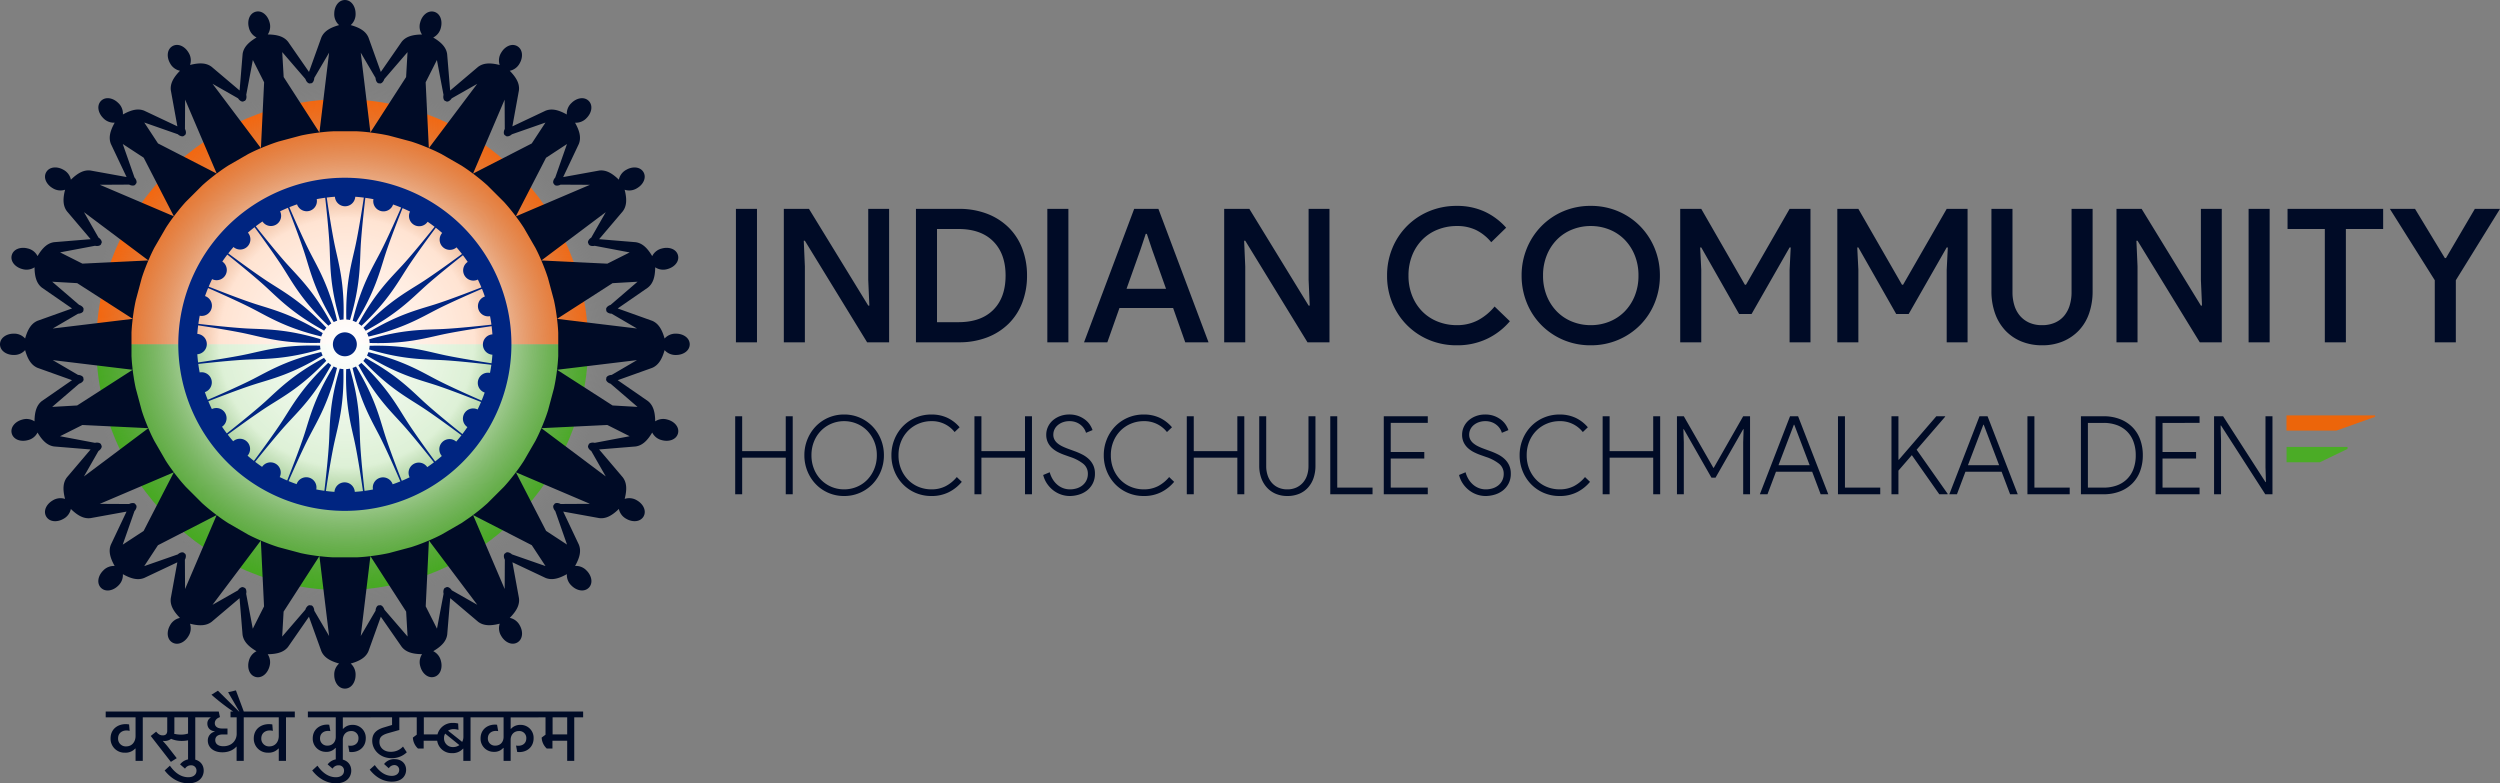 <svg xmlns="http://www.w3.org/2000/svg" xmlns:xlink="http://www.w3.org/1999/xlink" width="1743.945" height="546.42" viewBox="0 0 1743.945 546.42"><rect x="0" y="0" width="1743.945" height="546.42" fill="#808080" stroke="none"/><defs><radialGradient id="radial-gradient" cx="0.5" cy="0.5" r="0.522" gradientTransform="translate(0 0.011) scale(1 0.979)" gradientUnits="objectBoundingBox"><stop offset="0" stop-color="#fff"></stop><stop offset="0.473" stop-color="#fff" stop-opacity="0.824"></stop><stop offset="1" stop-color="gray" stop-opacity="0"></stop></radialGradient></defs><g id="Group_5" data-name="Group 5" transform="translate(-55.995 -241.215)"><g id="Group_3" data-name="Group 3" transform="translate(-91.397 87.554)"><g id="Group_1" data-name="Group 1" transform="translate(147.392 153.661)"><path id="Path_1" data-name="Path 1" d="M573.806,212.738c0,.107.012.2.012.312,0,94.323-77.081,171.26-171.56,171.26S230.711,307.372,230.711,213.05v-.312Z" transform="translate(-163.566 27.38)" fill="#3fac16" fill-rule="evenodd"></path><path id="Path_2" data-name="Path 2" d="M402.25,156.82c94.372,0,171.37,76.76,171.523,170.939H230.727C230.892,233.58,307.879,156.82,402.25,156.82Z" transform="translate(-163.534 -87.642)" fill="#ff6200" fill-rule="evenodd"></path><circle id="Ellipse_1" data-name="Ellipse 1" cx="180" cy="180" r="180" transform="translate(62.005 58.785)" fill="url(#radial-gradient)"></circle><path id="Path_3" data-name="Path 3" d="M366.836,185.621v0Zm63.522,29.3c-2.592.134-5.173.314-7.892.639-.588.051-1.184.126-1.762.2l6.747-55.681-10.357,17.647c0,1.679-1.039,4.018-2.622,3.715-1.469.639-3.076-1.332-3.516-2.96l-16.2-18.791,1,17.4,24.929,38.663c-1.7.21-3.4.441-5.087.7-2.708.4-5.249.881-7.8,1.426l-15.694,4.2c-2.466.8-4.913,1.646-7.462,2.664-1.6.607-3.178,1.249-4.762,1.931l2.235-45.937-7.859-15.56-4.617,24.352c.44,1.628.043,4.145-1.563,4.324-1.217,1.04-3.282-.462-4.123-1.921L346.145,181.8l33.723,44.867c-.534.231-1.082.459-1.627.7-2.506,1.083-4.835,2.216-7.156,3.39L357,238.872h.011c-2.181,1.416-4.333,2.863-6.527,4.5-.481.347-.943.7-1.437,1.05L327.018,192.83l-.116,20.46c.841,1.448,1.1,3.989-.408,4.523-.956,1.289-3.336.376-4.534-.809l-23.438-8.2,9.578,14.585,40.951,21.026c-1.375,1.029-2.726,2.087-4.051,3.148-2.149,1.7-4.112,3.39-6.043,5.13h.011l-11.5,11.469-.011.008c-1.741,1.931-3.419,3.873-5.12,6.025-1.08,1.321-2.13,2.675-3.159,4.048l-21.069-40.9-14.593-9.559,8.2,23.409c1.2,1.187,2.109,3.567.806,4.512-.534,1.51-3.073,1.249-4.531.408l-20.481.116,51.663,22.012c-.357.473-.7.946-1.058,1.429-1.628,2.192-3.076,4.333-4.491,6.514l-8.134,14.04c-1.174,2.318-2.307,4.639-3.387,7.156-.252.545-.483,1.08-.714,1.628l-44.927-33.68,10.134,17.773c1.458.838,2.96,2.906,1.91,4.134-.18,1.585-2.7,1.982-4.322,1.553l-24.4,4.607,15.582,7.848,46.009-2.235c-.672,1.574-1.322,3.156-1.931,4.751-1.015,2.549-1.867,4.985-2.665,7.451L292.572,332.9c-.545,2.53-1.029,5.069-1.437,7.776-.252,1.69-.494,3.379-.693,5.079l-38.727-24.9-17.427-.986L253.1,336.039c1.625.44,3.618,2.047,2.968,3.516.293,1.585-2.036,2.614-3.715,2.614L234.664,352.5l55.767-6.737c-.073.588-.137,1.177-.188,1.765-.325,2.716-.516,5.286-.642,7.878v16.232c.126,2.592.317,5.173.642,7.891.051.578.115,1.174.188,1.762l-55.767-6.747,17.69,10.336c1.679,0,4.008,1.039,3.7,2.624.65,1.456-1.332,3.062-2.968,3.5l-18.813,16.181,17.427-1,38.716-24.9c.21,1.711.441,3.4.714,5.09.387,2.7.881,5.235,1.426,7.773l4.217,15.676c.787,2.466,1.639,4.91,2.646,7.448q.927,2.393,1.928,4.754l-46-2.224-15.59,7.838,24.405,4.617c1.625-.44,4.152-.032,4.322,1.553,1.039,1.227-.462,3.282-1.92,4.134l-10.135,17.763,44.916-33.669c.242.545.473,1.08.715,1.625,1.08,2.509,2.213,4.837,3.411,7.147l8.109,14.048c1.416,2.181,2.874,4.311,4.513,6.516.336.481.7.954,1.048,1.426L267.474,474.82l20.492.115c1.459-.838,4.008-1.112,4.531.411,1.292.953.368,3.325-.806,4.51l-8.2,23.409,14.585-9.557,21.066-40.889q1.543,2.047,3.159,4.051c1.7,2.152,3.39,4.091,5.13,6.022l11.491,11.477c1.939,1.732,3.892,3.422,6.044,5.122,1.321,1.069,2.686,2.119,4.048,3.145l-40.951,21.04-9.578,14.572,23.441-8.184c1.2-1.185,3.578-2.1,4.521-.817,1.523.545,1.26,3.083.408,4.542l.115,20.449,22.044-51.591,1.44,1.061c2.192,1.636,4.343,3.073,6.514,4.491l14.072,8.109c2.329,1.176,4.647,2.31,7.166,3.4l1.625.7-33.723,44.854,17.8-10.126c.84-1.458,2.917-2.947,4.144-1.9,1.574.169,1.985,2.686,1.544,4.314l4.615,24.362,7.859-15.571-2.235-45.923q2.377,1.007,4.765,1.929c2.549,1.007,4.993,1.859,7.47,2.657l15.7,4.2c2.549.545,5.077,1.039,7.784,1.426,1.69.274,3.39.505,5.09.7L395.71,550l-.986,17.395,16.189-18.781c.44-1.625,2.047-3.61,3.537-2.979,1.6-.306,2.643,2.025,2.643,3.7L427.451,567,420.7,511.313c.578.064,1.174.126,1.762.191,2.718.325,5.3.5,7.892.639h16.261c2.581-.137,5.163-.314,7.892-.639l1.762-.191L449.525,567l10.346-17.658c0-1.679,1.04-4.01,2.624-3.725,1.459-.639,3.062,1.343,3.5,2.968l16.2,18.781-1-17.395L456.273,511.3c1.7-.21,3.4-.441,5.09-.7,2.716-.4,5.246-.892,7.795-1.429l15.7-4.2c2.466-.808,4.91-1.647,7.459-2.654,1.606-.62,3.18-1.26,4.765-1.942l-2.235,45.936,7.857,15.568,4.617-24.362c-.43-1.625-.032-4.145,1.552-4.322,1.217-1.05,3.3.451,4.123,1.91l17.817,10.124-33.731-44.854c.535-.231,1.08-.462,1.625-.7,2.509-1.09,4.837-2.213,7.145-3.4l14.091-8.112,6.516-4.491,1.437-1.058,22.034,51.591.116-20.451c-.827-1.458-1.1-4,.422-4.531.932-1.281,3.315-.379,4.51.819l23.441,8.174-9.57-14.564-40.973-21.037q2.063-1.543,4.061-3.148c2.162-1.7,4.1-3.39,6.044-5.13l11.488-11.469c1.743-1.931,3.433-3.881,5.133-6.033,1.069-1.322,2.13-2.675,3.156-4.04l21.069,40.889,14.6,9.557-8.206-23.406c-1.174-1.187-2.087-3.57-.809-4.512.527-1.512,3.076-1.249,4.523-.411l20.492-.113-51.677-22.015c.357-.473.7-.943,1.061-1.426,1.625-2.192,3.083-4.332,4.491-6.505l8.13-14.048c1.176-2.321,2.31-4.639,3.4-7.156.242-.537.484-1.082.712-1.628l44.918,33.68L610.322,437.93c-1.459-.841-2.96-2.906-1.91-4.134.167-1.585,2.686-1.972,4.311-1.542l24.394-4.617-15.59-7.849-46,2.235c.672-1.574,1.311-3.159,1.94-4.752,1.007-2.541,1.859-4.985,2.656-7.451l4.207-15.676c.534-2.538,1.029-5.077,1.426-7.773.274-1.7.505-3.39.7-5.09l38.727,24.9,17.427,1L623.792,391c-1.625-.43-3.607-2.044-2.968-3.492-.3-1.585,2.036-2.624,3.725-2.624l17.68-10.336-55.778,6.747c.073-.588.148-1.184.209-1.762.314-2.718.505-5.3.639-7.891V355.408c-.134-2.592-.325-5.163-.639-7.878-.062-.588-.137-1.177-.209-1.765l55.778,6.737-17.68-10.333c-1.689,0-4.021-1.029-3.736-2.614-.628-1.458,1.354-3.065,2.979-3.505L642.6,319.871l-17.427,1-38.727,24.9c-.21-1.7-.43-3.387-.7-5.077-.387-2.708-.881-5.246-1.416-7.787l-4.217-15.676c-.809-2.466-1.649-4.91-2.667-7.448-.607-1.6-1.257-3.18-1.929-4.754l46.009,2.238,15.59-7.838-24.405-4.628c-1.625.44-4.145.043-4.333-1.542-1.04-1.217.462-3.285,1.92-4.123l10.135-17.776-44.916,33.68c-.231-.545-.473-1.09-.714-1.625-1.08-2.509-2.213-4.838-3.4-7.145l-8.12-14.061c-1.426-2.181-2.863-4.311-4.5-6.5-.357-.483-.7-.956-1.058-1.429L609.4,252.259l-20.481-.115c-1.469.838-4.008,1.1-4.542-.408-1.292-.945-.379-3.317.806-4.513l8.206-23.409-14.6,9.57-21.077,40.887c-1.029-1.373-2.068-2.726-3.148-4.05-1.7-2.138-3.39-4.1-5.13-6.022l-11.491-11.478c-1.939-1.743-3.892-3.433-6.044-5.13-1.322-1.072-2.675-2.119-4.048-3.148l40.962-21.026,9.568-14.574-23.439,8.184c-1.2,1.184-3.58,2.1-4.523.816-1.512-.535-1.26-3.073-.408-4.531l-.116-20.449-22.044,51.59c-.483-.346-.956-.7-1.429-1.05-2.2-1.636-4.343-3.084-6.524-4.5l-14.083-8.109c-2.307-1.176-4.636-2.31-7.156-3.39-.535-.242-1.08-.484-1.625-.715l33.734-44.854L512.953,191.96c-.841,1.459-2.9,2.947-4.123,1.91-1.585-.169-2-2.686-1.555-4.3L502.66,165.2l-7.859,15.56,2.235,45.934q-2.377-1.007-4.765-1.939c-2.549-1.007-4.993-1.848-7.459-2.657l-15.7-4.2c-2.549-.534-5.087-1.029-7.795-1.426-1.69-.263-3.379-.494-5.087-.693l24.94-38.676.986-17.395-16.2,18.792c-.44,1.625-2.047,3.6-3.484,2.949-1.563.282-2.6-2.058-2.6-3.736l-10.346-17.647,6.747,55.681c-.588-.073-1.163-.148-1.762-.2-2.729-.325-5.31-.5-7.892-.639Zm33.164-41.4-8.592-23.986c-1.73-4.1-5.539-6.78-12.4-8.689a10.133,10.133,0,0,0,3.4-7.951c0-5.036-2.949-9.527-7.44-9.549-4.491.022-7.448,4.513-7.448,9.549a10.125,10.125,0,0,0,3.387,7.951c-6.849,1.91-10.658,4.588-12.4,8.689l-8.6,23.975-14.532-20.943c-2.729-3.516-7.1-5.112-14.228-5.184a10.112,10.112,0,0,0,1.217-8.56c-1.311-4.87-5.308-8.437-9.654-7.293-4.343,1.185-6.033,6.264-4.73,11.131a10.173,10.173,0,0,0,5.34,6.82c-6.116,3.61-9.119,7.177-9.726,11.585l-2.1,25.391-19.465-16.473c-3.546-2.7-8.182-3.105-15.087-1.332a10.1,10.1,0,0,0-1.037-8.582c-2.541-4.365-7.325-6.78-11.238-4.545-3.871,2.256-4.188,7.607-1.657,11.972a10.171,10.171,0,0,0,6.914,5.206c-4.975,5.068-6.935,9.3-6.39,13.7l4.553,25.066-23.07-10.889c-4.126-1.668-8.711-.87-14.921,2.622a10.094,10.094,0,0,0-3.231-8.015c-3.567-3.567-8.834-4.649-12.015-1.5-3.17,3.191-2.087,8.437,1.491,12a10.169,10.169,0,0,0,8.026,3.231c-3.484,6.191-4.292,10.776-2.622,14.9l10.911,23.019-25.12-4.542c-4.427-.556-8.633,1.4-13.723,6.39a10.139,10.139,0,0,0-5.213-6.914c-4.365-2.519-9.726-2.216-11.993,1.668-2.235,3.892.188,8.676,4.553,11.2a10.188,10.188,0,0,0,8.6,1.048c-1.784,6.884-1.365,11.512,1.322,15.069l16.506,19.431-25.445,2.087c-4.405.61-7.972,3.589-11.593,9.718a10.155,10.155,0,0,0-6.831-5.332c-4.878-1.3-9.979.379-11.163,4.711-1.133,4.333,2.434,8.343,7.311,9.643a10.164,10.164,0,0,0,8.585-1.217c.062,7.113,1.668,11.477,5.171,14.217l20.986,14.5L224.1,347.1c-4.1,1.73-6.79,5.539-8.7,12.38a10.15,10.15,0,0,0-7.961-3.39c-5.047,0-9.538,2.949-9.56,7.44.022,4.48,4.513,7.427,9.56,7.427a10.184,10.184,0,0,0,7.961-3.387c1.91,6.849,4.6,10.647,8.7,12.38l24.016,8.593-20.975,14.513c-3.513,2.737-5.119,7.091-5.192,14.206a10.148,10.148,0,0,0-8.574-1.209c-4.867,1.3-8.445,5.31-7.3,9.643,1.185,4.325,6.275,6.014,11.152,4.7a10.07,10.07,0,0,0,6.831-5.329c3.61,6.127,7.177,9.108,11.6,9.726l25.413,2.087-16.492,19.433c-2.686,3.546-3.1,8.184-1.324,15.066a10.2,10.2,0,0,0-8.6,1.05c-4.365,2.517-6.777,7.311-4.553,11.2,2.267,3.881,7.618,4.185,11.993,1.668a10.161,10.161,0,0,0,5.214-6.914c5.079,4.983,9.307,6.935,13.736,6.387l25.1-4.542-10.911,23.03c-1.668,4.123-.87,8.7,2.632,14.9a10.126,10.126,0,0,0-8.037,3.231c-3.578,3.556-4.658,8.815-1.5,12,3.191,3.148,8.458,2.068,12.026-1.5a10.127,10.127,0,0,0,3.242-8.026c6.2,3.505,10.787,4.292,14.921,2.624l23.062-10.881-4.566,25.066c-.545,4.416,1.418,8.635,6.4,13.712a10.117,10.117,0,0,0-6.925,5.195c-2.517,4.365-2.2,9.726,1.668,11.982,3.9,2.224,8.7-.177,11.228-4.553a10.107,10.107,0,0,0,1.04-8.584c6.9,1.773,11.542,1.364,15.1-1.322l19.463-16.473,2.087,25.391c.61,4.408,3.6,7.975,9.726,11.6a10.156,10.156,0,0,0-5.34,6.809c-1.3,4.87.39,9.957,4.722,11.142,4.343,1.133,8.351-2.434,9.662-7.3a10.134,10.134,0,0,0-1.217-8.563c7.126-.073,11.491-1.668,14.239-5.173L413.4,553.567l8.625,23.975c1.743,4.091,5.552,6.766,12.4,8.676a10.144,10.144,0,0,0-3.387,7.953c0,5.047,2.957,9.527,7.448,9.538,4.491-.011,7.44-4.491,7.44-9.538a10.152,10.152,0,0,0-3.4-7.953c6.863-1.91,10.672-4.585,12.4-8.676l8.6-23.986L478.064,574.5c2.74,3.5,7.1,5.1,14.228,5.171a10.109,10.109,0,0,0-1.206,8.563c1.3,4.867,5.321,8.437,9.654,7.293,4.332-1.177,6.022-6.275,4.722-11.134a10.148,10.148,0,0,0-5.353-6.809c6.14-3.621,9.13-7.188,9.737-11.593l2.1-25.391L531.4,557.069c3.556,2.686,8.184,3.1,15.088,1.324a10.1,10.1,0,0,0,1.05,8.593c2.528,4.365,7.322,6.766,11.214,4.542,3.884-2.267,4.2-7.607,1.671-11.983a10.151,10.151,0,0,0-6.927-5.192c5-5.079,6.946-9.3,6.411-13.7l-4.574-25.077,23.062,10.892c4.134,1.668,8.719.87,14.921-2.624a10.163,10.163,0,0,0,3.242,8.029c3.578,3.567,8.824,4.647,12.023,1.488,3.159-3.178,2.068-8.434-1.51-12a10.15,10.15,0,0,0-8.028-3.234c3.495-6.189,4.3-10.774,2.624-14.889l-10.9-23.03,25.1,4.545c4.429.556,8.635-1.407,13.726-6.39a10.132,10.132,0,0,0,5.214,6.914c4.365,2.528,9.737,2.213,12-1.657,2.224-3.892-.191-8.689-4.564-11.206a10.14,10.14,0,0,0-8.6-1.05c1.773-6.882,1.354-11.51-1.332-15.055l-16.5-19.433,25.432-2.087c4.408-.618,7.975-3.6,11.606-9.715a10.107,10.107,0,0,0,6.82,5.329c4.878,1.3,9.979-.387,11.153-4.711,1.144-4.333-2.423-8.34-7.3-9.64a10.173,10.173,0,0,0-8.582,1.206c-.073-7.1-1.657-11.48-5.184-14.206l-20.973-14.5,24.016-8.593c4.1-1.732,6.78-5.531,8.689-12.38a10.207,10.207,0,0,0,7.972,3.387c5.058,0,9.527-2.947,9.56-7.427-.032-4.491-4.5-7.44-9.56-7.44a10.174,10.174,0,0,0-7.972,3.39c-1.91-6.841-4.585-10.65-8.689-12.38l-24.027-8.6,20.973-14.488c3.527-2.74,5.122-7.1,5.195-14.217a10.1,10.1,0,0,0,8.563,1.217c4.888-1.311,8.445-5.31,7.311-9.654-1.174-4.322-6.285-6.011-11.153-4.7a10.11,10.11,0,0,0-6.82,5.332c-3.631-6.13-7.2-9.108-11.614-9.718L615.8,290.188l16.5-19.42c2.675-3.559,3.086-8.184,1.313-15.079a10.15,10.15,0,0,0,8.6-1.037c4.376-2.519,6.787-7.314,4.553-11.206-2.267-3.873-7.628-4.188-11.993-1.668a10.1,10.1,0,0,0-5.2,6.914c-5.09-4.974-9.318-6.935-13.736-6.379l-25.106,4.553,10.9-23.03c1.679-4.123.873-8.7-2.622-14.9a10.136,10.136,0,0,0,8.037-3.231c3.578-3.556,4.658-8.813,1.491-11.993-3.18-3.159-8.437-2.076-12.014,1.491a10.134,10.134,0,0,0-3.242,8.015c-6.2-3.484-10.787-4.292-14.921-2.613L555.3,211.5l4.566-25.066c.534-4.416-1.418-8.625-6.4-13.712a10.14,10.14,0,0,0,6.925-5.195c2.517-4.365,2.2-9.715-1.668-11.982-3.9-2.224-8.689.188-11.228,4.553a10.156,10.156,0,0,0-1.05,8.585c-6.882-1.773-11.531-1.354-15.087,1.322L511.9,186.483l-2.1-25.391c-.61-4.408-3.6-7.964-9.726-11.585a10.176,10.176,0,0,0,5.34-6.809c1.3-4.87-.389-9.968-4.711-11.144-4.343-1.131-8.362,2.426-9.664,7.293a10.062,10.062,0,0,0,1.208,8.563c-7.126.073-11.491,1.668-14.228,5.181Z" transform="translate(-197.879 -123.34)" fill="#000b26" fill-rule="evenodd"></path></g><g id="Group_2" data-name="Group 2" transform="translate(271.755 277.644)"><path id="Path_4" data-name="Path 4" d="M423.191,588.181a8.345,8.345,0,1,0-7.211,9.343A8.346,8.346,0,0,0,423.191,588.181Z" transform="translate(-298.71 -473.044)" fill="#002581"></path><path id="Path_5" data-name="Path 5" d="M452.233,496.484a116.192,116.192,0,1,0-100.4,130.079A116.191,116.191,0,0,0,452.233,496.484ZM437.787,531.2a7.114,7.114,0,0,0-3.256,13.78q-.981,2.841-2.13,5.607c-3.915-1.709-21.479-9.422-31.509-14.638-11.185-5.821-23.3-13.316-47.458-19.153a17.3,17.3,0,0,1-1,2.379c21.14,13.077,34.987,16.42,46.993,20.283,10.759,3.463,28.588,10.528,32.558,12.112-.751,1.765-1.541,3.511-2.386,5.227-.131-.064-.257-.131-.394-.188a7.115,7.115,0,0,0-6.729,12.457q-1.678,2.483-3.5,4.863c-3.368-2.687-18.306-14.659-26.634-22.283-9.3-8.516-19.059-18.893-40.891-30.788a17.256,17.256,0,0,1-1.574,2.041c17.037,18.105,29.547,24.919,40.144,31.757,9.483,6.122,24.845,17.538,28.3,20.118q-1.767,2.264-3.652,4.434c-.106-.092-.21-.189-.323-.276a7.114,7.114,0,0,0-9.716,10.3q-2.26,1.966-4.64,3.8c-2.538-3.437-13.891-18.9-19.969-28.43-6.776-10.632-13.519-23.181-31.527-40.317a17.341,17.341,0,0,1-2.048,1.567C358.216,547.739,368.535,557.557,377,566.9c7.586,8.378,19.494,23.411,22.14,26.768q-2.289,1.731-4.675,3.344c-.083-.124-.161-.249-.253-.368a7.113,7.113,0,0,0-12.04,7.451q-2.688,1.308-5.469,2.461c-1.551-3.952-8.527-21.85-11.936-32.641-3.795-12.024-7.059-25.891-20.017-47.1a17.35,17.35,0,0,1-2.386.98c5.7,24.2,13.13,36.351,18.887,47.57,5.164,10.066,12.783,27.691,14.461,31.6-1.77.715-3.563,1.391-5.384,2.01-.049-.141-.092-.283-.15-.423a7.114,7.114,0,0,0-13.566,4.051q-2.925.563-5.915.966c-.483-4.29-2.58-23.317-3.076-34.592-.553-12.6-.117-26.837-7.146-50.684-.418.085-.84.162-1.27.217s-.859.089-1.285.112c-.754,24.849,3.274,38.515,5.932,50.842,2.377,11.033,5.168,29.973,5.787,34.242q-2.869.354-5.72.549c-.01-.142-.015-.282-.033-.424a7.114,7.114,0,0,0-14.153.421c-2-.139-3.991-.342-5.966-.6.636-4.223,3.541-23.193,5.985-34.232,2.726-12.312,6.833-25.953,6.216-50.8a17.242,17.242,0,0,1-2.555-.342c-7.159,23.8-6.805,38.045-7.428,50.64-.56,11.29-2.773,30.352-3.276,34.594-1.9-.265-3.8-.575-5.67-.944.029-.148.063-.294.083-.446a7.114,7.114,0,0,0-13.78-3.256q-2.839-.981-5.6-2.129c1.709-3.915,9.421-21.478,14.638-31.509,5.818-11.185,13.315-23.3,19.151-47.458a17.282,17.282,0,0,1-2.379-1c-13.076,21.141-16.42,34.988-20.282,46.991-3.463,10.76-10.528,28.585-12.113,32.558q-2.649-1.124-5.229-2.385c.064-.13.131-.257.188-.393a7.114,7.114,0,0,0-12.457-6.728q-2.484-1.679-4.862-3.5c2.685-3.367,14.659-18.307,22.283-26.634,8.516-9.3,18.893-19.059,30.785-40.891a17.685,17.685,0,0,1-2.04-1.574c-18.1,17.037-24.919,29.547-31.756,40.143-6.121,9.485-17.539,24.849-20.117,28.3q-2.266-1.768-4.437-3.653c.093-.107.189-.21.277-.323a7.114,7.114,0,0,0-10.3-9.716q-1.965-2.258-3.8-4.639c3.435-2.534,18.9-13.891,28.432-19.97,10.633-6.778,23.181-13.518,40.318-31.526a17.293,17.293,0,0,1-1.567-2.049c-21.893,11.769-31.711,22.088-41.057,30.554-8.381,7.588-23.418,19.5-26.772,22.141-1.154-1.526-2.273-3.082-3.344-4.675.124-.083.249-.162.369-.254a7.113,7.113,0,0,0-7.453-12.039q-1.308-2.687-2.461-5.469c3.946-1.548,21.85-8.528,32.645-11.936,12.024-3.8,25.889-7.059,47.1-20.016a17.083,17.083,0,0,1-.978-2.387c-24.2,5.7-36.352,13.13-47.571,18.888-10.069,5.165-27.7,12.788-31.6,14.464-.716-1.771-1.392-3.565-2.012-5.387.142-.048.284-.092.424-.15a7.114,7.114,0,0,0-4.052-13.566q-.563-2.925-.966-5.914c4.283-.483,23.317-2.58,34.6-3.077,12.6-.554,26.836-.118,50.684-7.146-.085-.418-.162-.841-.217-1.271s-.089-.859-.113-1.286c-24.85-.755-38.514,3.273-50.842,5.931-11.036,2.378-29.982,5.17-34.246,5.788q-.353-2.87-.548-5.722c.142-.01.283-.015.426-.033a7.114,7.114,0,0,0-.423-14.152c.139-2,.341-3.991.6-5.965,4.218.636,23.194,3.541,34.235,5.985,12.311,2.725,25.951,6.831,50.8,6.215a17.24,17.24,0,0,1,.341-2.555c-23.8-7.16-38.044-6.8-50.638-7.429-11.293-.56-30.36-2.773-34.6-3.275.265-1.9.575-3.8.944-5.672.149.03.3.063.448.084a7.114,7.114,0,0,0,3.255-13.779q.982-2.839,2.129-5.6c3.914,1.707,21.479,9.42,31.509,14.638,11.186,5.818,23.3,13.314,47.458,19.152a17.4,17.4,0,0,1,1-2.379c-21.141-13.077-34.987-16.42-46.991-20.282-10.76-3.464-28.588-10.529-32.56-12.113.75-1.766,1.541-3.512,2.387-5.23.13.063.257.131.393.188a7.114,7.114,0,0,0,6.729-12.457q1.678-2.484,3.5-4.862c3.367,2.685,18.307,14.658,26.633,22.283,9.3,8.517,19.061,18.893,40.892,30.787a17.5,17.5,0,0,1,1.575-2.04c-17.037-18.1-29.548-24.919-40.144-31.757-9.484-6.122-24.847-17.538-28.3-20.117q1.768-2.266,3.653-4.437c.106.092.209.188.322.275a7.114,7.114,0,0,0,9.716-10.3q2.26-1.965,4.64-3.8c2.536,3.436,13.891,18.9,19.968,28.431,6.778,10.633,13.52,23.181,31.528,40.318a17.329,17.329,0,0,1,2.048-1.567c-11.77-21.893-22.09-31.711-30.553-41.058-7.587-8.379-19.495-23.413-22.142-26.77,1.527-1.154,3.082-2.273,4.676-3.344.082.123.161.248.252.368a7.113,7.113,0,0,0,12.04-7.451q2.687-1.308,5.47-2.461c1.55,3.949,8.527,21.849,11.935,32.642,3.8,12.025,7.06,25.891,20.017,47.1a17.266,17.266,0,0,1,2.386-.978c-5.7-24.2-13.13-36.352-18.886-47.572-5.165-10.067-12.786-27.694-14.463-31.6,1.77-.715,3.563-1.392,5.385-2.011.047.14.092.282.149.422a7.114,7.114,0,0,0,13.566-4.05q2.925-.563,5.915-.966c.483,4.286,2.581,23.318,3.076,34.593.554,12.6.119,26.837,7.146,50.685.419-.085.841-.161,1.272-.217s.858-.089,1.285-.112c.755-24.851-3.274-38.515-5.93-50.842-2.377-11.034-5.17-29.977-5.789-34.244q2.87-.354,5.722-.548c.01.141.014.282.033.424a7.113,7.113,0,0,0,14.152-.421c2,.139,3.992.343,5.969.6-.637,4.224-3.543,23.194-5.985,34.233-2.726,12.311-6.832,25.953-6.217,50.805a17.247,17.247,0,0,1,2.555.341c7.16-23.8,6.805-38.045,7.429-50.641.56-11.292,2.773-30.357,3.276-34.595,1.9.265,3.8.575,5.669.944-.029.147-.062.293-.082.445a7.114,7.114,0,0,0,13.779,3.258q2.841.982,5.606,2.129c-1.71,3.918-9.422,21.479-14.637,31.508-5.82,11.186-13.315,23.3-19.152,47.46a17.2,17.2,0,0,1,2.378,1c13.077-21.141,16.421-34.988,20.283-46.993,3.463-10.759,10.529-28.587,12.112-32.557q2.648,1.124,5.229,2.385c-.064.129-.131.256-.188.391a7.115,7.115,0,0,0,12.456,6.731q2.485,1.679,4.864,3.5c-2.687,3.368-14.659,18.306-22.282,26.633-8.518,9.3-18.895,19.061-30.788,40.893a17.372,17.372,0,0,1,2.04,1.575c18.1-17.038,24.919-29.549,31.757-40.146,6.122-9.484,17.54-24.848,20.117-28.3q2.265,1.767,4.436,3.652c-.093.106-.188.208-.275.322a7.114,7.114,0,0,0,10.3,9.717q1.965,2.26,3.8,4.641c-3.438,2.537-18.9,13.89-28.431,19.969-10.634,6.778-23.182,13.52-40.318,31.527a17.273,17.273,0,0,1,1.566,2.048c21.894-11.769,31.711-22.089,41.059-30.554,8.379-7.588,23.417-19.5,26.769-22.141,1.154,1.526,2.274,3.081,3.344,4.675-.124.082-.249.161-.368.252a7.113,7.113,0,0,0,7.451,12.041q1.308,2.688,2.462,5.47c-3.949,1.55-21.849,8.527-32.643,11.936-12.025,3.793-25.891,7.059-47.1,20.017a17.249,17.249,0,0,1,.978,2.385c24.2-5.7,36.352-13.13,47.572-18.887,10.068-5.166,27.7-12.787,31.6-14.462.715,1.77,1.391,3.563,2.01,5.385-.141.048-.283.091-.422.148A7.114,7.114,0,0,0,438.27,491.7q.563,2.925.966,5.917c-4.286.482-23.318,2.579-34.595,3.076-12.6.552-26.838.117-50.684,7.146.085.419.161.841.217,1.27s.089.859.112,1.285c24.849.755,38.514-3.273,50.843-5.93,11.034-2.378,29.981-5.169,34.243-5.788q.354,2.87.549,5.719c-.142.011-.282.015-.425.034a7.113,7.113,0,0,0,.422,14.152c-.14,2-.343,3.993-.6,5.969-4.221-.637-23.194-3.544-34.235-5.986-12.312-2.726-25.953-6.832-50.8-6.217a17.282,17.282,0,0,1-.341,2.555c23.8,7.161,38.043,6.806,50.64,7.43,11.292.56,30.359,2.773,34.6,3.274-.265,1.9-.575,3.8-.943,5.67C438.086,531.251,437.939,531.218,437.787,531.2Z" transform="translate(-220.789 -395.124)" fill="#002581"></path></g><path id="Path_10" data-name="Path 10" d="M24.592,0V-30.369H30.74V-34.45H-1.272v4.081H19.557v12.985c0,4.028-2.438,7.261-6.519,7.261a5.342,5.342,0,0,1-5.671-5.565c0-4.452,4.081-6.307,8.056-5.247l-.371-4.5C8.745-26.553,2.12-23.214,2.12-15.635A9.722,9.722,0,0,0,12.137-5.724a9.19,9.19,0,0,0,7.208-2.915h.212V0ZM51.3-18.338a19.086,19.086,0,0,1-4.823-.583,10.083,10.083,0,0,0,.159-1.855v-9.593h9.54V-19.08A15.2,15.2,0,0,1,51.3-18.338Zm-12.667,4.5.053-.159a6.755,6.755,0,0,0,1.431.106,7.717,7.717,0,0,0,4.24-1.484,18.787,18.787,0,0,0,7.367,1.431,20.773,20.773,0,0,0,4.452-.424V0h5.035V-30.369h6.148V-34.45H28.2v4.081H41.658v9.328c0,2.279-1.166,3.233-3.127,3.233-2.226,0-3.445-1.219-4.611-2.6l-3.763,3.021L44.2.689l4.081-2.6-5.777-7.42C40.863-11.4,39.8-12.561,38.637-13.833ZM43.513,3.339,39.856,6.678c2.809,3.657,8.374,8.957,16.589,8.957,7.632,0,10.653-4.611,10.653-8.851,0-4.929-3.71-8-8.586-8a9.368,9.368,0,0,0-7.9,3.657L54.06,5.406A4.753,4.753,0,0,1,58.3,3.074a3.605,3.605,0,0,1,3.763,3.71c0,3.18-2.65,4.611-5.671,4.611C50.827,11.4,46.587,7.738,43.513,3.339ZM85.807-30.369H90.1v11.5c0,4.505-3.339,8.639-9.275,8.639-4.24,0-5.671-2.173-5.671-4.24,0-2.385,1.643-3.975,5.247-3.975h3.286v-4.134h-3.6c-3.6,0-5.247-1.59-5.247-3.763,0-2.067,1.537-3.5,3.6-4.187l-.848-3.922H64.819v4.081h7.1v.212a4.6,4.6,0,0,0-2.279,4.081c0,3.339,2.332,5.141,5.141,5.459v.212a6.248,6.248,0,0,0-4.823,6.254c0,4.346,3.551,8.162,10.176,8.162,5.247,0,8.427-2.385,9.7-3.922h.212V0h4.982V-30.369h6.148V-34.45H85.807ZM91.955-34.4l-.159.053L77.009-48.972,72.5-46.163A155.061,155.061,0,0,0,91.637-31.8l3.657-2.014L89.57-49.184l-5.459,1.272ZM124.5,0V-30.369h6.148V-34.45H98.633v4.081h20.829v12.985c0,4.028-2.438,7.261-6.519,7.261a5.342,5.342,0,0,1-5.671-5.565c0-4.452,4.081-6.307,8.056-5.247l-.371-4.5c-6.307-1.113-12.932,2.226-12.932,9.8a9.722,9.722,0,0,0,10.017,9.911,9.19,9.19,0,0,0,7.208-2.915h.212V0Zm50.562-15.741c0,4.028-3.445,5.724-7.155,5.035l.795,4.452c5.883.742,11.448-2.809,11.448-9.54a8.981,8.981,0,0,0-9.169-9.328,8.63,8.63,0,0,0-6.625,2.756h-.212v-8h19.451V-34.45H139.761v4.081h19.451v13.621c0,3.551-2.279,6.1-5.777,6.1a4.914,4.914,0,0,1-5.194-5.035c0-4.081,3.5-5.777,7.208-5.088l-.795-4.452c-5.883-.689-11.5,2.809-11.5,9.54a9.143,9.143,0,0,0,9.275,9.381A8.23,8.23,0,0,0,159-9.063h.212V0h4.929V-14.681c0-3.6,2.332-6.148,5.83-6.148A4.841,4.841,0,0,1,175.059-15.741Zm-28.62,19.08-3.657,3.339c2.809,3.657,8.374,8.957,16.589,8.957,7.632,0,10.653-4.611,10.653-8.851,0-4.929-3.71-8-8.586-8a9.368,9.368,0,0,0-7.9,3.657l3.445,2.968a4.753,4.753,0,0,1,4.24-2.332,3.605,3.605,0,0,1,3.763,3.71c0,3.18-2.65,4.611-5.671,4.611C153.753,11.4,149.513,7.738,146.439,3.339ZM180.995-34.45v4.081h17.49v5.3l-5.618,1.7c-5.565,1.643-8.215,4.452-8.215,9.328,0,6.36,5.512,12.137,13.356,12.137a14.923,14.923,0,0,0,10.759-4.081l-2.65-4.028a11.194,11.194,0,0,1-8.692,3.657c-5.088,0-7.738-3.445-7.738-6.731,0-2.968.954-4.823,6.2-6.307l7.685-2.173v-8.8h7.208V-34.45Zm5.459,37.365L182.9,6.1c2.6,3.392,7.791,8.374,15.423,8.374,7.155,0,9.964-4.24,9.964-8.215,0-4.611-3.445-7.473-7.95-7.473a8.822,8.822,0,0,0-7.42,3.392l3.286,2.968a4.586,4.586,0,0,1,3.922-2.226,3.292,3.292,0,0,1,3.339,3.339c0,2.7-2.279,4.187-5.141,4.187C193.132,10.441,189.157,6.837,186.454,2.915ZM241.1-9.646a6.081,6.081,0,0,1-6.36-6.307,5.9,5.9,0,0,1,.795-3.074l9.911,8A7.324,7.324,0,0,1,241.1-9.646Zm.212-12.508a10.216,10.216,0,0,1,3.5.53l-.212-4.452a14.374,14.374,0,0,0-3.763-.424,10.778,10.778,0,0,0-10.653,8h-9.54V-30.369h27.613v13.621a7.747,7.747,0,0,1-.848,3.5l-9.858-7.844A7.068,7.068,0,0,1,241.309-22.154ZM253.234,0V-30.369h6.2V-34.45h-51.2v4.081h7.473v12.084l-2.7,2.014a11.062,11.062,0,0,0,3.551,7.632h3.975v-5.406h9.434a10.164,10.164,0,0,0,10.441,8.639,9.774,9.774,0,0,0,7.579-3.127h.212V0Zm38.9-15.741c0,4.028-3.445,5.724-7.155,5.035l.8,4.452c5.883.742,11.448-2.809,11.448-9.54a8.981,8.981,0,0,0-9.169-9.328,8.63,8.63,0,0,0-6.625,2.756h-.212v-8h19.451V-34.45H256.838v4.081h19.451v13.621c0,3.551-2.279,6.1-5.777,6.1a4.914,4.914,0,0,1-5.194-5.035c0-4.081,3.5-5.777,7.208-5.088l-.8-4.452c-5.883-.689-11.5,2.809-11.5,9.54A9.143,9.143,0,0,0,269.5-6.307a8.23,8.23,0,0,0,6.572-2.756h.212V0h4.929V-14.681c0-3.6,2.332-6.148,5.83-6.148A4.841,4.841,0,0,1,292.136-15.741ZM320.65,0h4.929V-30.369h6.2V-34.45H298.072v4.081h7.473v12.084l-2.7,2.014a11.062,11.062,0,0,0,3.551,7.632h3.975v-5.406H320.65Zm0-30.369V-18.5H310.474V-30.369Z" transform="translate(222.397 684.446)" fill="#000b26"></path></g><path id="Path_8" data-name="Path 8" d="M9.36-93.08H24.05V0H9.36Zm33.41,0H60.32l41.34,67.47h.78l-.78-17.94V-93.08h14.56V0H100.88L57.46-70.85h-.78l.78,17.94V0H42.77Zm92.17,0h29.9a53.891,53.891,0,0,1,19.825,3.445,43.611,43.611,0,0,1,14.95,9.555,41.32,41.32,0,0,1,9.49,14.69,51.887,51.887,0,0,1,3.315,18.85,51.887,51.887,0,0,1-3.315,18.85A41.32,41.32,0,0,1,199.615-13a43.611,43.611,0,0,1-14.95,9.555A53.891,53.891,0,0,1,164.84,0h-29.9Zm29.64,79.04q15.73,0,24.31-8.58t8.58-23.92q0-15.21-8.58-23.855T164.58-79.04H149.63v65Zm62.01-79.04h14.69V0H226.59Zm60.58,0h16.9L339.04,0H322.79l-8.45-23.92H276.9L268.45,0H252.2ZM309.4-37.31l-9.75-27.43-3.64-10.92h-.78l-3.64,10.92-9.75,27.43Zm40.56-55.77h17.55l41.34,67.47h.78l-.78-17.94V-93.08h14.56V0H408.07L364.65-70.85h-.78l.78,17.94V0H349.96ZM549.25-14.69A47.9,47.9,0,0,1,533.26-2.4,48.126,48.126,0,0,1,512.2,2.08a49.274,49.274,0,0,1-19.24-3.705,47.517,47.517,0,0,1-15.4-10.27,47.517,47.517,0,0,1-10.27-15.4,49.274,49.274,0,0,1-3.7-19.24,49.414,49.414,0,0,1,3.7-19.175,47.341,47.341,0,0,1,10.27-15.47,47.517,47.517,0,0,1,15.4-10.27A49.274,49.274,0,0,1,512.2-95.16a45.653,45.653,0,0,1,19.37,3.965A45.84,45.84,0,0,1,546.65-79.95l-10.4,10.14a32.418,32.418,0,0,0-10.465-8.45A30.314,30.314,0,0,0,512.2-81.12a35.679,35.679,0,0,0-13.065,2.405,31.239,31.239,0,0,0-10.725,6.89,32.665,32.665,0,0,0-7.215,10.92A37.213,37.213,0,0,0,478.53-46.54a37.213,37.213,0,0,0,2.665,14.365,32.665,32.665,0,0,0,7.215,10.92,31.239,31.239,0,0,0,10.725,6.89,35.679,35.679,0,0,0,13.065,2.4,31.162,31.162,0,0,0,14.82-3.445,38.32,38.32,0,0,0,11.57-9.555ZM605.67,2.08a48.065,48.065,0,0,1-19.175-3.77A47.821,47.821,0,0,1,571.22-12.025,47.008,47.008,0,0,1,561.08-27.5a49.842,49.842,0,0,1-3.64-19.045,49.356,49.356,0,0,1,3.64-18.98,47.922,47.922,0,0,1,10.14-15.47,47.3,47.3,0,0,1,15.275-10.4,48.065,48.065,0,0,1,19.175-3.77,48.2,48.2,0,0,1,19.11,3.77,47.12,47.12,0,0,1,15.34,10.4,47.922,47.922,0,0,1,10.14,15.47,49.356,49.356,0,0,1,3.64,18.98A49.842,49.842,0,0,1,650.26-27.5a47.008,47.008,0,0,1-10.14,15.47A47.632,47.632,0,0,1,624.78-1.69,48.2,48.2,0,0,1,605.67,2.08Zm0-14.04a34.354,34.354,0,0,0,13-2.47,31.019,31.019,0,0,0,10.6-7.02,33.251,33.251,0,0,0,7.085-10.92,37.173,37.173,0,0,0,2.6-14.17,37.173,37.173,0,0,0-2.6-14.17,33.251,33.251,0,0,0-7.085-10.92,31.019,31.019,0,0,0-10.6-7.02,34.354,34.354,0,0,0-13-2.47,34.355,34.355,0,0,0-13,2.47,31.02,31.02,0,0,0-10.595,7.02,33.251,33.251,0,0,0-7.085,10.92,37.173,37.173,0,0,0-2.6,14.17,37.173,37.173,0,0,0,2.6,14.17,33.251,33.251,0,0,0,7.085,10.92,31.02,31.02,0,0,0,10.595,7.02A34.355,34.355,0,0,0,605.67-11.96Zm62.4-81.12h14.69l30.42,52.91h.78l30.42-52.91h14.56V0H744.38V-50.57l.78-15.6h-.78L717.86-19.76h-8.71L682.76-66.17h-.78l.78,15.6V0H668.07Zm109.59,0h14.69l30.42,52.91h.78l30.42-52.91h14.56V0H853.97V-50.57l.78-15.6h-.78L827.45-19.76h-8.71L792.35-66.17h-.78l.78,15.6V0H777.66ZM920.53,2.08A37.7,37.7,0,0,1,906.1-.585,31.832,31.832,0,0,1,894.92-8.19a33.853,33.853,0,0,1-7.215-11.96,45.663,45.663,0,0,1-2.535-15.6V-93.08h14.69v58.11a31.025,31.025,0,0,0,1.3,9.165,20.279,20.279,0,0,0,3.9,7.28,18.344,18.344,0,0,0,6.435,4.81,21.544,21.544,0,0,0,9.035,1.755,21.656,21.656,0,0,0,8.97-1.755,17.59,17.59,0,0,0,6.435-4.81,20.856,20.856,0,0,0,3.835-7.28,31.027,31.027,0,0,0,1.3-9.165V-93.08h14.69v57.33a46.9,46.9,0,0,1-2.4,15.405,32.934,32.934,0,0,1-7.02,11.895A32.664,32.664,0,0,1,935.22-.715,36.849,36.849,0,0,1,920.53,2.08ZM972.4-93.08h17.55l41.34,67.47h.78l-.78-17.94V-93.08h14.56V0h-15.34L987.09-70.85h-.78l.78,17.94V0H972.4Zm92.17,0h14.69V0h-14.69ZM1117.74,0V-79.04h-26V-93.08h66.69v14.04h-26V0Zm76.7-43.29-31.33-49.79h17.55l20.8,34.32h.78l20.15-34.32h17.55l-30.81,49.79V0h-14.69Z" transform="translate(560 480)" fill="#000b26"></path><path id="Path_9" data-name="Path 9" d="M5.852-54.416h4.864V-30.1h30.4v-24.32H45.98V0H41.116V-25.536h-30.4V0H5.852Zm76,55.632a27.229,27.229,0,0,1-11.1-2.242,26.958,26.958,0,0,1-8.778-6.118A28.469,28.469,0,0,1,56.2-16.188a29.112,29.112,0,0,1-2.09-11.02,29.112,29.112,0,0,1,2.09-11.02,28.469,28.469,0,0,1,5.776-9.044,26.958,26.958,0,0,1,8.778-6.118,27.229,27.229,0,0,1,11.1-2.242,27.041,27.041,0,0,1,11.02,2.242,27.392,27.392,0,0,1,8.816,6.118,28.136,28.136,0,0,1,5.814,9.044,29.112,29.112,0,0,1,2.09,11.02,29.112,29.112,0,0,1-2.09,11.02,28.136,28.136,0,0,1-5.814,9.044,27.392,27.392,0,0,1-8.816,6.118A27.041,27.041,0,0,1,81.852,1.216Zm0-4.636a22.622,22.622,0,0,0,8.816-1.748,21.746,21.746,0,0,0,7.258-4.9,23.724,23.724,0,0,0,4.9-7.524,24.718,24.718,0,0,0,1.824-9.614,24.718,24.718,0,0,0-1.824-9.614,23.724,23.724,0,0,0-4.9-7.524,21.746,21.746,0,0,0-7.258-4.9A22.622,22.622,0,0,0,81.852-51,22.536,22.536,0,0,0,73-49.248a22.267,22.267,0,0,0-7.258,4.9,22.892,22.892,0,0,0-4.9,7.524,25.179,25.179,0,0,0-1.786,9.614,25.179,25.179,0,0,0,1.786,9.614,22.892,22.892,0,0,0,4.9,7.524A22.267,22.267,0,0,0,73-5.168,22.536,22.536,0,0,0,81.852-3.42Zm82.08-5.244A28.4,28.4,0,0,1,155-1.52a26.322,26.322,0,0,1-12.274,2.736,27.633,27.633,0,0,1-11.1-2.2,27.188,27.188,0,0,1-8.816-6.042,28.108,28.108,0,0,1-5.852-9.044,29.139,29.139,0,0,1-2.128-11.134,29.139,29.139,0,0,1,2.128-11.134,28.108,28.108,0,0,1,5.852-9.044,27.188,27.188,0,0,1,8.816-6.042,27.633,27.633,0,0,1,11.1-2.2A25.675,25.675,0,0,1,153.9-53.314a25.681,25.681,0,0,1,8.512,6.574l-3.5,3.344A19.954,19.954,0,0,0,142.728-51a22.814,22.814,0,0,0-8.892,1.748,22.457,22.457,0,0,0-7.3,4.864A22.95,22.95,0,0,0,121.6-36.9a24.922,24.922,0,0,0-1.824,9.69,24.922,24.922,0,0,0,1.824,9.69,23.393,23.393,0,0,0,4.94,7.524,21.681,21.681,0,0,0,7.3,4.864,23.255,23.255,0,0,0,8.892,1.71A21.229,21.229,0,0,0,152.76-5.7a25.2,25.2,0,0,0,7.676-6.308Zm8.816-45.752h4.864V-30.1h30.4v-24.32h4.864V0h-4.864V-25.536h-30.4V0h-4.864Zm66.5,55.632A18.619,18.619,0,0,1,233.4.266,18.928,18.928,0,0,1,228-2.546a20.227,20.227,0,0,1-4.446-4.6,18.876,18.876,0,0,1-2.85-6.308l4.56-1.9a18.253,18.253,0,0,0,2.014,4.788,15.961,15.961,0,0,0,3.154,3.8,13.544,13.544,0,0,0,4.1,2.47,13.472,13.472,0,0,0,4.864.874,15.765,15.765,0,0,0,4.788-.722,11.832,11.832,0,0,0,3.99-2.128,10.175,10.175,0,0,0,2.7-3.42,10.131,10.131,0,0,0,.988-4.522,8.768,8.768,0,0,0-3.192-7.03,29.583,29.583,0,0,0-9.272-4.826l-3.42-1.216a39.178,39.178,0,0,1-4.788-2.014,18.973,18.973,0,0,1-4.218-2.85,13.034,13.034,0,0,1-3-3.99,12.178,12.178,0,0,1-1.14-5.434,12.865,12.865,0,0,1,1.178-5.4,13.4,13.4,0,0,1,3.306-4.484,16.389,16.389,0,0,1,5.092-3.04,17.848,17.848,0,0,1,6.46-1.14,17.844,17.844,0,0,1,6.536,1.1,18.049,18.049,0,0,1,4.826,2.736,14.276,14.276,0,0,1,3.192,3.534,16.921,16.921,0,0,1,1.71,3.5l-4.56,1.9a10.7,10.7,0,0,0-1.254-2.774A11.133,11.133,0,0,0,247-48.26a11.874,11.874,0,0,0-3.42-1.976,12.886,12.886,0,0,0-4.636-.76,13.264,13.264,0,0,0-4.294.684,11.58,11.58,0,0,0-3.572,1.938,8.964,8.964,0,0,0-2.432,3,8.378,8.378,0,0,0-.874,3.8,7.185,7.185,0,0,0,.8,3.458,8.852,8.852,0,0,0,2.242,2.66,17.122,17.122,0,0,0,3.42,2.128,43.855,43.855,0,0,0,4.332,1.786l3.5,1.292a47.021,47.021,0,0,1,5.738,2.432,19.845,19.845,0,0,1,4.674,3.23,14.294,14.294,0,0,1,3.154,4.37A13.442,13.442,0,0,1,256.8-14.44a14.708,14.708,0,0,1-1.6,7.068,14.809,14.809,0,0,1-4.1,4.864A17.192,17.192,0,0,1,245.442.3,22.231,22.231,0,0,1,239.248,1.216Zm72.808-9.88a28.4,28.4,0,0,1-8.93,7.144,26.322,26.322,0,0,1-12.274,2.736,27.634,27.634,0,0,1-11.1-2.2A27.188,27.188,0,0,1,270.94-7.03a28.108,28.108,0,0,1-5.852-9.044,29.139,29.139,0,0,1-2.128-11.134,29.139,29.139,0,0,1,2.128-11.134,28.108,28.108,0,0,1,5.852-9.044,27.188,27.188,0,0,1,8.816-6.042,27.634,27.634,0,0,1,11.1-2.2,25.675,25.675,0,0,1,11.172,2.318,25.681,25.681,0,0,1,8.512,6.574l-3.5,3.344A19.954,19.954,0,0,0,290.852-51a22.814,22.814,0,0,0-8.892,1.748,22.458,22.458,0,0,0-7.3,4.864,22.95,22.95,0,0,0-4.94,7.486,24.922,24.922,0,0,0-1.824,9.69,24.922,24.922,0,0,0,1.824,9.69,23.393,23.393,0,0,0,4.94,7.524,21.682,21.682,0,0,0,7.3,4.864,23.255,23.255,0,0,0,8.892,1.71A21.229,21.229,0,0,0,300.884-5.7a25.2,25.2,0,0,0,7.676-6.308Zm8.816-45.752h4.864V-30.1h30.4v-24.32H361V0h-4.864V-25.536h-30.4V0h-4.864ZM391.02,1.216A20.466,20.466,0,0,1,383-.3a17.552,17.552,0,0,1-6.194-4.332,19.667,19.667,0,0,1-3.99-6.688,25.03,25.03,0,0,1-1.406-8.588v-34.5h4.864v34.808a20.066,20.066,0,0,0,.988,6.384,15.089,15.089,0,0,0,2.85,5.13,13.254,13.254,0,0,0,4.6,3.42A14.993,14.993,0,0,0,391.02-3.42a14.8,14.8,0,0,0,6.232-1.254,13.642,13.642,0,0,0,4.636-3.42,14.751,14.751,0,0,0,2.888-5.13,20.066,20.066,0,0,0,.988-6.384V-54.416h4.864v34.5a26.328,26.328,0,0,1-1.33,8.588,19.033,19.033,0,0,1-3.876,6.688A17.109,17.109,0,0,1,399.228-.3,21.159,21.159,0,0,1,391.02,1.216Zm29.944-55.632h4.864v49.78h24.624V0H420.964Zm42.18,4.636v20.292h23.408v4.56H463.144V-4.636h25.84V0h-30.7V-54.416h30.7v4.636Zm66.2,51a18.619,18.619,0,0,1-5.852-.95,18.929,18.929,0,0,1-5.4-2.812,20.227,20.227,0,0,1-4.446-4.6,18.877,18.877,0,0,1-2.85-6.308l4.56-1.9a18.253,18.253,0,0,0,2.014,4.788,15.96,15.96,0,0,0,3.154,3.8,13.544,13.544,0,0,0,4.1,2.47,13.472,13.472,0,0,0,4.864.874,15.766,15.766,0,0,0,4.788-.722,11.833,11.833,0,0,0,3.99-2.128,10.176,10.176,0,0,0,2.7-3.42,10.131,10.131,0,0,0,.988-4.522,8.768,8.768,0,0,0-3.192-7.03,29.583,29.583,0,0,0-9.272-4.826l-3.42-1.216a39.178,39.178,0,0,1-4.788-2.014,18.973,18.973,0,0,1-4.218-2.85,13.033,13.033,0,0,1-3-3.99,12.178,12.178,0,0,1-1.14-5.434,12.865,12.865,0,0,1,1.178-5.4,13.4,13.4,0,0,1,3.306-4.484,16.388,16.388,0,0,1,5.092-3.04,17.848,17.848,0,0,1,6.46-1.14,17.844,17.844,0,0,1,6.536,1.1,18.05,18.05,0,0,1,4.826,2.736,14.277,14.277,0,0,1,3.192,3.534,16.922,16.922,0,0,1,1.71,3.5l-4.56,1.9a10.7,10.7,0,0,0-1.254-2.774,11.133,11.133,0,0,0-2.318-2.622,11.874,11.874,0,0,0-3.42-1.976,12.886,12.886,0,0,0-4.636-.76,13.264,13.264,0,0,0-4.294.684,11.581,11.581,0,0,0-3.572,1.938,8.964,8.964,0,0,0-2.432,3,8.377,8.377,0,0,0-.874,3.8,7.185,7.185,0,0,0,.8,3.458,8.852,8.852,0,0,0,2.242,2.66,17.124,17.124,0,0,0,3.42,2.128,43.851,43.851,0,0,0,4.332,1.786l3.5,1.292a47.019,47.019,0,0,1,5.738,2.432,19.845,19.845,0,0,1,4.674,3.23,14.294,14.294,0,0,1,3.154,4.37A13.442,13.442,0,0,1,546.9-14.44a14.708,14.708,0,0,1-1.6,7.068,14.809,14.809,0,0,1-4.1,4.864A17.191,17.191,0,0,1,535.534.3,22.231,22.231,0,0,1,529.34,1.216Zm72.808-9.88a28.4,28.4,0,0,1-8.93,7.144,26.322,26.322,0,0,1-12.274,2.736,27.633,27.633,0,0,1-11.1-2.2,27.188,27.188,0,0,1-8.816-6.042,28.108,28.108,0,0,1-5.852-9.044,29.138,29.138,0,0,1-2.128-11.134,29.138,29.138,0,0,1,2.128-11.134,28.108,28.108,0,0,1,5.852-9.044,27.188,27.188,0,0,1,8.816-6.042,27.633,27.633,0,0,1,11.1-2.2,25.675,25.675,0,0,1,11.172,2.318,25.681,25.681,0,0,1,8.512,6.574l-3.5,3.344A19.954,19.954,0,0,0,580.944-51a22.814,22.814,0,0,0-8.892,1.748,22.457,22.457,0,0,0-7.3,4.864,22.95,22.95,0,0,0-4.94,7.486,24.922,24.922,0,0,0-1.824,9.69,24.922,24.922,0,0,0,1.824,9.69,23.393,23.393,0,0,0,4.94,7.524,21.681,21.681,0,0,0,7.3,4.864,23.255,23.255,0,0,0,8.892,1.71A21.229,21.229,0,0,0,590.976-5.7a25.2,25.2,0,0,0,7.676-6.308Zm8.816-45.752h4.864V-30.1h30.4v-24.32h4.864V0h-4.864V-25.536h-30.4V0h-4.864Zm51.832,0h4.788l20.6,35.948h.3L709-54.416h4.788V0H709V-36.252l.3-9.12H709l-19.3,33.82h-2.812l-19.3-33.82h-.3l.3,9.12V0H662.8Zm78.888,0h5.624L768.36,0h-5.32l-5.928-15.732H731.88L725.952,0h-5.32Zm13.68,34.124-10.716-28.2h-.3l-10.716,28.2Zm19.76-34.124h4.864v49.78h24.624V0H775.124Zm37.316,0H817.3v30.324h.3l26.144-30.324h6.156v.3L830-31.084,851.656-.3V0H845.8L826.652-27.284,817.3-16.492V0H812.44Zm61.408,0h5.624L900.524,0H895.2l-5.928-15.732H864.044L858.116,0H852.8Zm13.68,34.124-10.716-28.2h-.3l-10.716,28.2Zm19.76-34.124h4.864v49.78h24.624V0H907.288Zm37.316,0h15.808A30.983,30.983,0,0,1,971.888-52.4a24.765,24.765,0,0,1,8.626,5.586,23.818,23.818,0,0,1,5.4,8.588,31.441,31.441,0,0,1,1.862,11.02,31.441,31.441,0,0,1-1.862,11.02,23.818,23.818,0,0,1-5.4,8.588,24.765,24.765,0,0,1-8.626,5.586A30.984,30.984,0,0,1,960.412,0H944.6Zm15.808,49.78a26.643,26.643,0,0,0,9.234-1.52,19.447,19.447,0,0,0,7.068-4.408,19.6,19.6,0,0,0,4.522-7.068,26.721,26.721,0,0,0,1.6-9.576,26.8,26.8,0,0,0-1.6-9.538,19.538,19.538,0,0,0-4.522-7.106,19.447,19.447,0,0,0-7.068-4.408,26.643,26.643,0,0,0-9.234-1.52H949.468V-4.636Zm41.116-45.144v20.292h23.408v4.56h-23.408V-4.636h25.84V0h-30.7V-54.416h30.7v4.636Zm35.948-4.636h6.308l29.564,45.9h.3l-.3-10.488V-54.416h4.864V0H1073.2L1042.34-47.956h-.3l.3,10.488V0h-4.864Z" transform="translate(563 586)" fill="#000b26"></path><g id="Group_4" data-name="Group 4" transform="translate(1255.117 212.39)"><path id="Path_6" data-name="Path 6" d="M395.924,343.26V332.59h42.5v1.354l-19.259,9.317Z" transform="translate(0.023 8.028)" fill="#4bac26" fill-rule="evenodd"></path><path id="Path_7" data-name="Path 7" d="M395.883,329.2v-10.6h61.811l.019.977-27,9.626Z" transform="translate(0)" fill="#ec650a" fill-rule="evenodd"></path></g></g></svg>